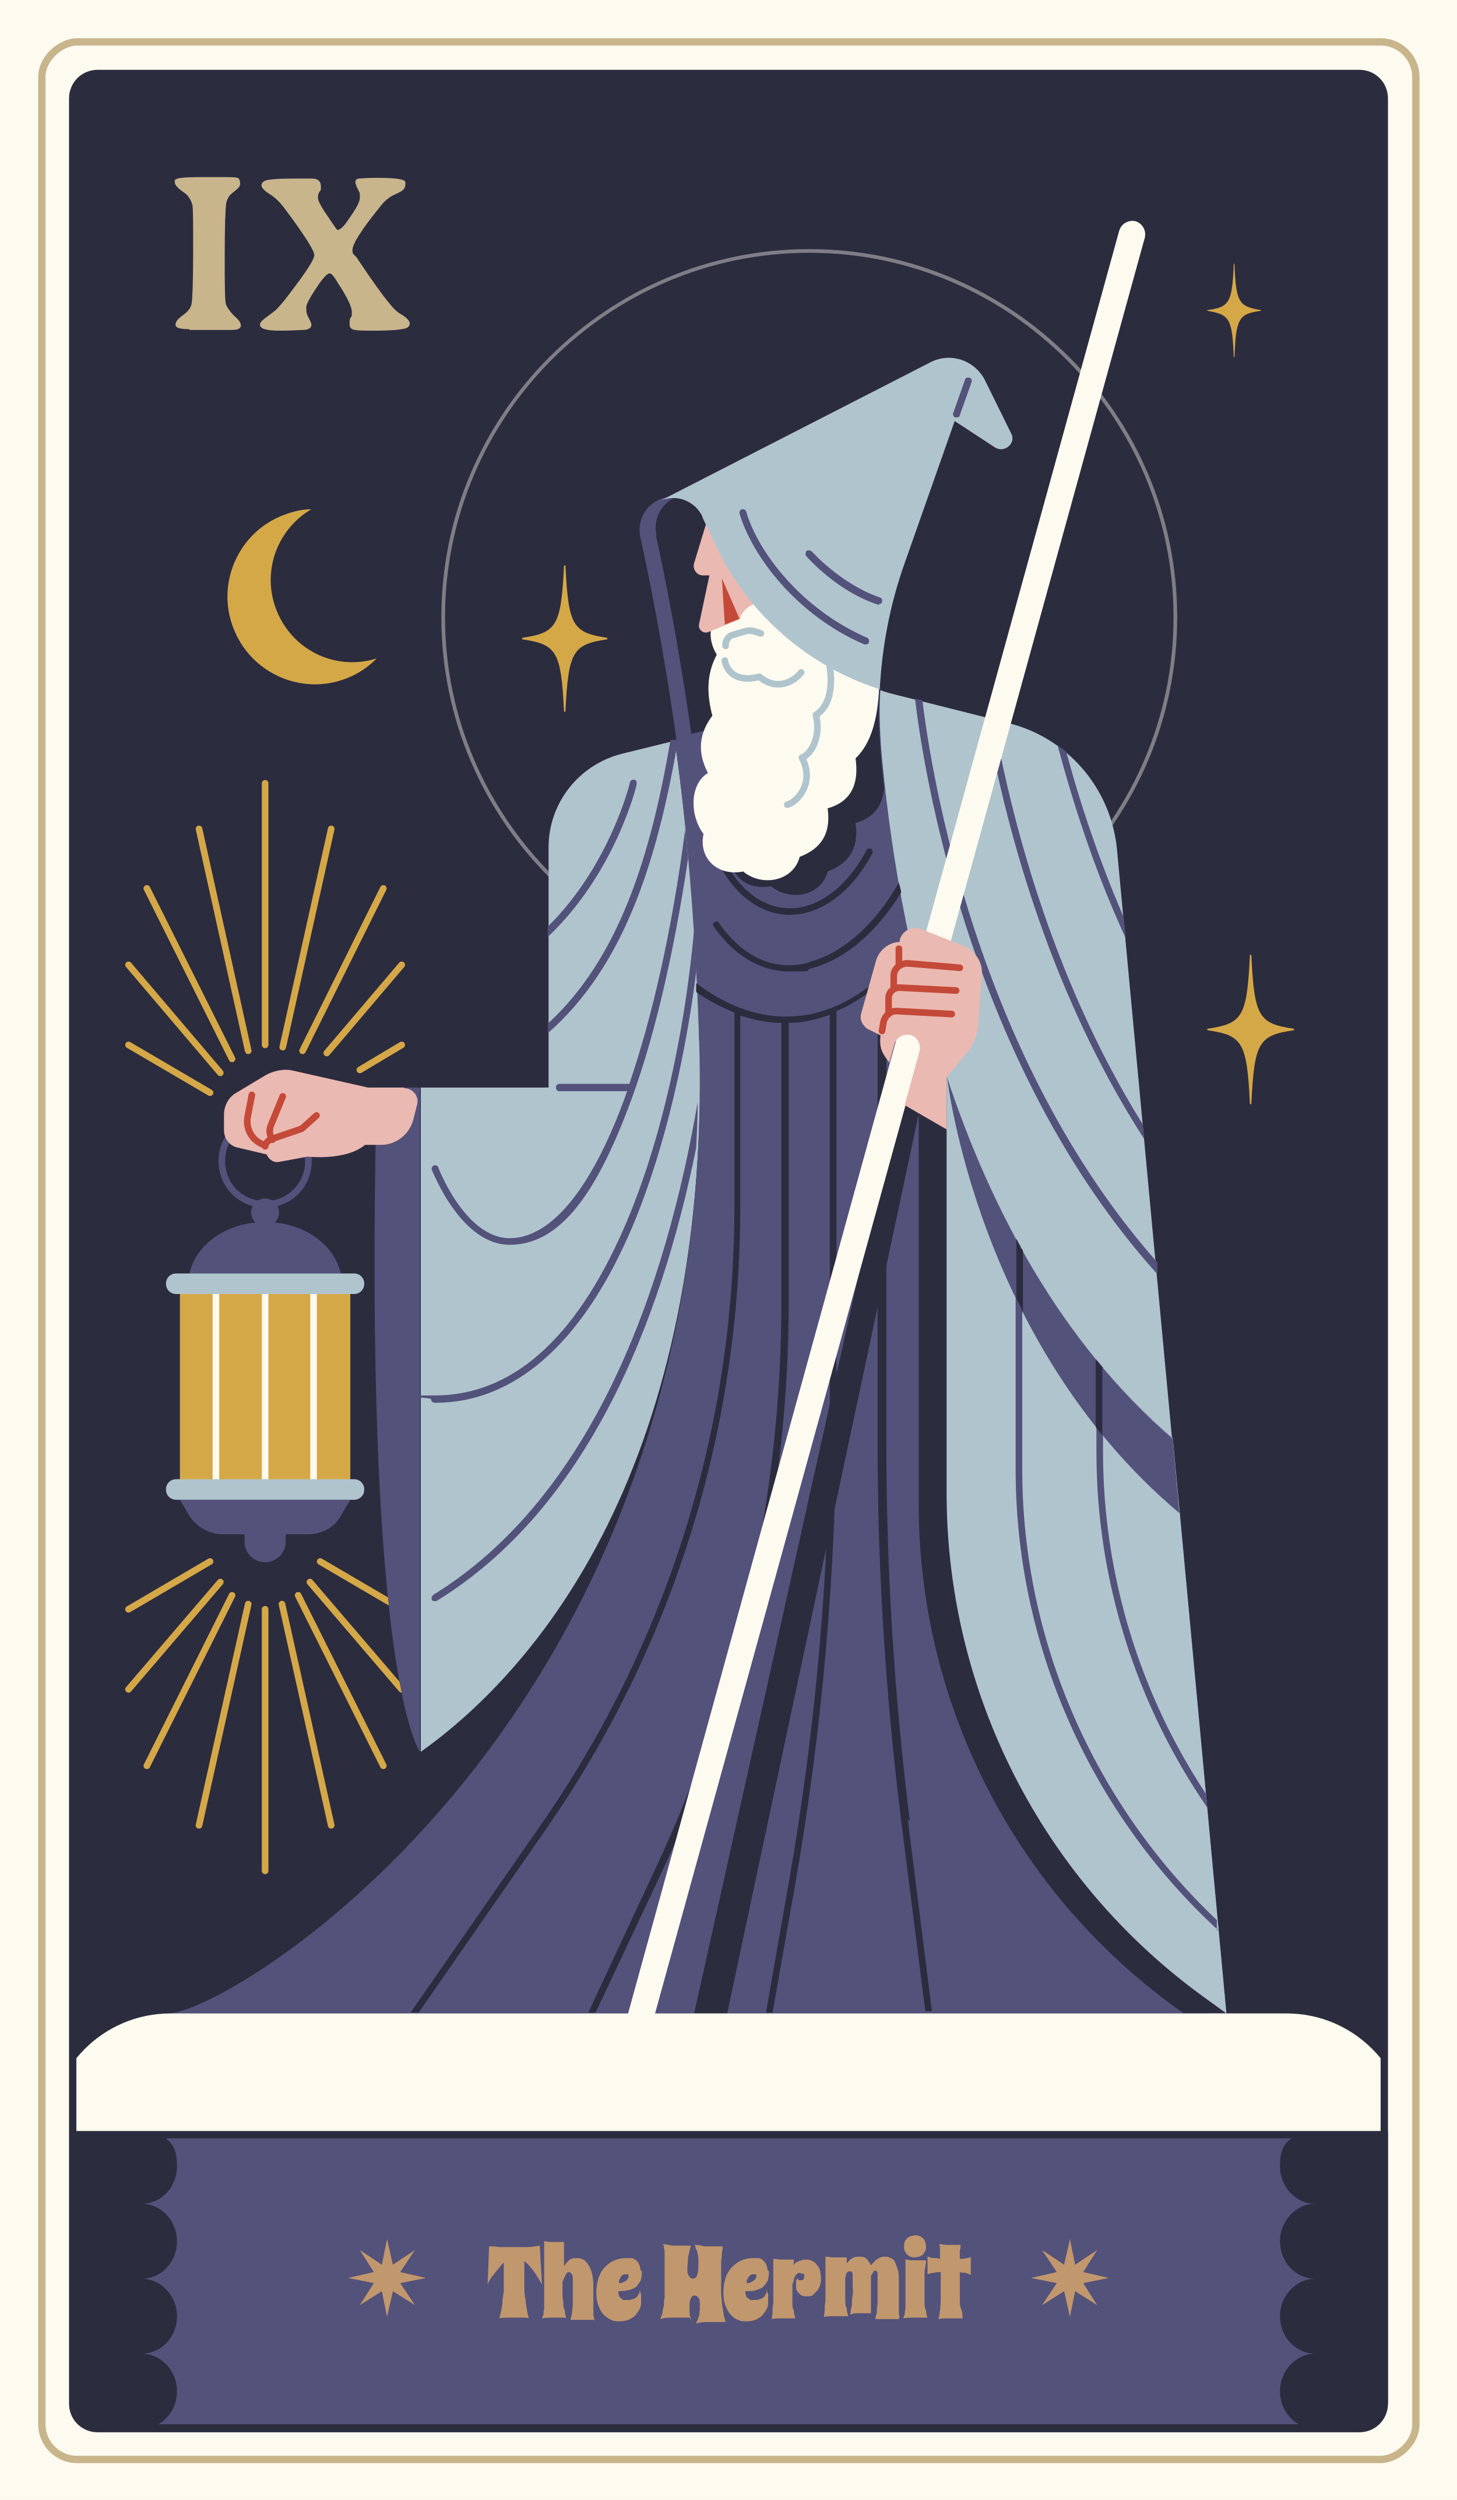 <svg xmlns="http://www.w3.org/2000/svg" xmlns:xlink="http://www.w3.org/1999/xlink" id="PRINT_1" viewBox="0 0 198.4 340.2"><defs><clipPath id="clippath"><path d="M9.9,290.5V12.7c0-1.6,1.3-2.8,2.8-2.8h173c1.6,0,2.8,1.3,2.8,2.8v277.8H9.9Z" style="fill:none;"></path></clipPath></defs><rect x="-8.5" y="-8.5" width="215.4" height="357.4" style="fill:#fdfaef;"></rect><g style="clip-path:url(#clippath);"><path d="M9.9,290.5V12.7c0-1.6,1.3-2.8,2.8-2.8h173c1.6,0,2.8,1.3,2.8,2.8v277.8H9.9Z" style="fill:#2c2c3f;"></path><line x1="36.1" y1="219" x2="36.1" y2="254.6" style="fill:none; stroke:#d5a847; stroke-linecap:round; stroke-linejoin:round; stroke-width:.9px;"></line><line x1="33.8" y1="218.3" x2="27.1" y2="248.4" style="fill:none; stroke:#d5a847; stroke-linecap:round; stroke-linejoin:round; stroke-width:.9px;"></line><line x1="31.6" y1="217.1" x2="20" y2="240.3" style="fill:none; stroke:#d5a847; stroke-linecap:round; stroke-linejoin:round; stroke-width:.9px;"></line><line x1="30" y1="215.3" x2="17.5" y2="229.9" style="fill:none; stroke:#d5a847; stroke-linecap:round; stroke-linejoin:round; stroke-width:.9px;"></line><line x1="28.6" y1="212.5" x2="17.5" y2="219" style="fill:none; stroke:#d5a847; stroke-linecap:round; stroke-linejoin:round; stroke-width:.9px;"></line><line x1="38.4" y1="218.3" x2="45.1" y2="248.4" style="fill:none; stroke:#d5a847; stroke-linecap:round; stroke-linejoin:round; stroke-width:.9px;"></line><line x1="40.6" y1="217.1" x2="52.2" y2="240.3" style="fill:none; stroke:#d5a847; stroke-linecap:round; stroke-linejoin:round; stroke-width:.9px;"></line><line x1="42.2" y1="215.3" x2="54.7" y2="229.9" style="fill:none; stroke:#d5a847; stroke-linecap:round; stroke-linejoin:round; stroke-width:.9px;"></line><line x1="43.6" y1="212.5" x2="54.7" y2="219" style="fill:none; stroke:#d5a847; stroke-linecap:round; stroke-linejoin:round; stroke-width:.9px;"></line><line x1="36.1" y1="142.2" x2="36.1" y2="106.6" style="fill:none; stroke:#d5a847; stroke-linecap:round; stroke-linejoin:round; stroke-width:.9px;"></line><line x1="38.5" y1="142.5" x2="45.1" y2="112.8" style="fill:none; stroke:#d5a847; stroke-linecap:round; stroke-linejoin:round; stroke-width:.9px;"></line><line x1="41.2" y1="143" x2="52.2" y2="120.9" style="fill:none; stroke:#d5a847; stroke-linecap:round; stroke-linejoin:round; stroke-width:.9px;"></line><line x1="44.5" y1="143.3" x2="54.7" y2="131.3" style="fill:none; stroke:#d5a847; stroke-linecap:round; stroke-linejoin:round; stroke-width:.9px;"></line><line x1="49" y1="145.6" x2="54.7" y2="142.2" style="fill:none; stroke:#d5a847; stroke-linecap:round; stroke-linejoin:round; stroke-width:.9px;"></line><line x1="33.8" y1="143" x2="27.1" y2="112.8" style="fill:none; stroke:#d5a847; stroke-linecap:round; stroke-linejoin:round; stroke-width:.9px;"></line><line x1="31.6" y1="144.1" x2="20" y2="120.9" style="fill:none; stroke:#d5a847; stroke-linecap:round; stroke-linejoin:round; stroke-width:.9px;"></line><line x1="30" y1="146" x2="17.5" y2="131.3" style="fill:none; stroke:#d5a847; stroke-linecap:round; stroke-linejoin:round; stroke-width:.9px;"></line><line x1="28.6" y1="148.7" x2="17.5" y2="142.2" style="fill:none; stroke:#d5a847; stroke-linecap:round; stroke-linejoin:round; stroke-width:.9px;"></line><g style="opacity:.4;"><path d="M110.2,134.1c-27.6,0-50.1-22.5-50.1-50.1s22.5-50.1,50.1-50.1,50.1,22.5,50.1,50.1-22.5,50.1-50.1,50.1ZM110.2,34.4c-27.4,0-49.6,22.3-49.6,49.6s22.3,49.6,49.6,49.6,49.6-22.3,49.6-49.6-22.3-49.6-49.6-49.6Z" style="fill:#fdfaef;"></path></g><path d="M119.9,102.1c2,22.9,9.7,67.9,39.7,93.7l-7.5-80.2c-.8-8.3-6.7-15.2-14.8-17.2l-15.1-3.8c-.8-.2-1.6-.4-2.4-.7-.1,2.8-.1,5.5.1,8.3Z" style="fill:#b0c4ce;"></path><path d="M157.6,173.4v-1.6c-24.7-27.9-30.8-66.7-32-76.5l-1-.2c1.1,9.3,7.3,49.8,33,78.3Z" style="fill:#53527b;"></path><path d="M135.3,97.8l-1-.2c2.2,12.7,7.9,36.3,21.5,57.4l-.2-2c-12.7-20.4-18.1-42.8-20.3-55.1Z" style="fill:#53527b;"></path><path d="M144,101.4c2.1,7.8,5,17,9.3,26.3l-.3-2.9c-3.4-7.9-6-15.7-7.8-22.5-.4-.3-.8-.6-1.2-.9Z" style="fill:#53527b;"></path><path d="M51.3,148c-1.9,80,5.8,90.3,5.9,90.4v-90.4h-5.9Z" style="fill:#53527b;"></path><path d="M42,158c0,3.3-2.6,5.9-5.9,5.9s-5.9-2.6-5.9-5.9,2.6-5.9,5.9-5.9,5.9,2.6,5.9,5.9Z" style="fill:none; stroke:#53527b; stroke-miterlimit:10; stroke-width:.9px;"></path><circle cx="36.1" cy="165" r="1.9" style="fill:#53527b;"></circle><path d="M25.8,173.3h20.6c-.9-4-5.1-7-10.3-7s-9.4,3-10.3,7Z" style="fill:#53527b;"></path><rect x="24.5" y="174.7" width="23.2" height="28" style="fill:#d5a847;"></rect><rect x="29.4" y="174.7" width="13.3" height="28" style="fill:none; stroke:#fdfaef; stroke-miterlimit:10; stroke-width:.9px;"></rect><line x1="36.1" y1="174.7" x2="36.1" y2="202.7" style="fill:none; stroke:#fdfaef; stroke-miterlimit:10; stroke-width:.9px;"></line><path d="M41.9,208.8h-11.6c-1.8,0-3.5-1-4.5-2.5l-1.3-2.2h23.2l-1.3,2.2c-.9,1.6-2.6,2.5-4.5,2.5Z" style="fill:#53527b;"></path><path d="M33.3,208.8s0,0,0,0v1c0,1.6,1.3,2.8,2.8,2.8h0c1.6,0,2.8-1.3,2.8-2.8v-1s0,0,0,0h-5.6Z" style="fill:#53527b;"></path><path d="M48.2,176.1h-24.2c-.8,0-1.4-.6-1.4-1.4h0c0-.8.6-1.4,1.4-1.4h24.2c.8,0,1.4.6,1.4,1.4h0c0,.8-.6,1.4-1.4,1.4Z" style="fill:#b0c4ce;"></path><path d="M48.2,204.1h-24.2c-.8,0-1.4-.6-1.4-1.4h0c0-.8.6-1.4,1.4-1.4h24.2c.8,0,1.4.6,1.4,1.4h0c0,.8-.6,1.4-1.4,1.4Z" style="fill:#b0c4ce;"></path><path d="M95.2,141.6c-.3-15.3-1.7-29.3-3.3-40.8l-7.3,1.8c-5.8,1.5-9.9,6.7-9.9,12.7v32.7h-17.4v90.4s0,0,0,0c13.9-9.9,39.3-36.3,38-96.8Z" style="fill:#b0c4ce;"></path><path d="M91.9,100.7c1.6,11.5,2.8,25.5,3.3,40.8,2.9,92.3-63.9,132.5-72.3,132.5h144.1l-7.3-78.3c-30-25.8-37.7-70.7-39.7-93.7-.2-2.8-.3-5.5-.1-8.3-9.7-3.1-17.7-10.1-22.2-19.3l-2-4.2c-1-2.1-3.5-3.1-5.7-2.3-2.1.8-3.3,3-2.8,5.2,1.1,5,3.1,14.7,4.9,27.5Z" style="fill:#53527b;"></path><path d="M99.6,115.5c-.7,3.2,1.8,5.8,5.4,5.1,2.5,2.1,6.8,1.4,7.7-2,3.4-1.3,4.2-3.7,3.8-6.6,2.5-.7,3.7-2.4,3.9-4.8-.2-1.8-.4-3.5-.5-5.1-.2-2.8-.3-5.5-.1-8.3-5.7-1.9-10.9-5.1-15.1-9.3l-3.7,1.7c-.8,1.6-.7,3.2.3,4.9-1.5,2.8-1.3,5.6-.6,8.3-1.8,2.4-2.1,4.9-.6,7.8-2.4,1.4-2.6,5.6-.6,8.3Z" style="fill:#2c2c3f;"></path><path d="M107.1,124.5c.1,0,.3,0,.4,0,4.3,0,8.5-3.1,11.3-8.4.1-.2,0-.5-.2-.6-.2-.1-.5,0-.6.2-2.7,5.1-6.8,8.1-10.8,7.9-3.8-.2-7.1-3-9.2-7.9-.1-.2-.4-.3-.6-.2-.2.1-.3.4-.2.6,2.2,5.2,5.9,8.2,10,8.4Z" style="fill:#2c2c3f;"></path><path d="M110.1,131c-4.7,1.2-8.9-.7-12.2-5.4-.1-.2-.4-.3-.6-.1-.2.1-.3.4-.1.6,2.8,4,6.4,6.1,10.3,6.1s1.9-.1,2.9-.4c4.7-1.2,9-5,12.3-10.3,0-.5-.2-.9-.3-1.4-3.1,5.5-7.5,9.6-12.2,10.8Z" style="fill:#2c2c3f;"></path><path d="M123.9,247.9c-2.1-16.9-3.2-34.1-3.2-51.1v-62.7c0-.2,0-.3-.2-.4,1.3-1.1,2.6-2.4,3.7-3.9,0-.4-.2-.8-.3-1.1-4.6,5.8-10.1,9.3-15.8,9.6-4.4.3-8.9-1.2-13.3-4.5,0,.4,0,.8,0,1.2,1.7,1.2,3.5,2.1,5.2,2.8,0,0,0,0,0,0v26.4c0,30.2-9.1,59.4-26.4,84.2l-17.7,25.5h1.1l17.3-24.9c17.4-25,26.5-54.3,26.5-84.7v-26.1c1.9.6,3.7,1,5.6,1v38c0,26.5-5.9,53.2-17.2,77.2l-9.1,19.5h1l9-19.1c11.3-24.1,17.3-51,17.3-77.6v-38c.2,0,.4,0,.6,0,1.7-.1,3.3-.5,5-1.1v53.6c0,21.8-1.9,43.7-5.7,65.1l-3,17.1h.9l3-17c3.8-21.5,5.7-43.5,5.7-65.3v-54c1.9-.8,3.8-2,5.6-3.5v62.4c0,17.1,1.1,34.3,3.2,51.2l3.3,26h.9l-3.3-26.2Z" style="fill:#2c2c3f;"></path><polygon points="94.5 274.1 99 274.1 125.1 151.6 122.6 148 94.5 274.1" style="fill:#2c2c3f;"></polygon><path d="M159.7,195.7c-16.9-14.6-26.8-35.2-32.5-54.6h0s0,64.8,0,64.8c0,23.9,10.8,46.4,29.3,61.4l8.2,6.7h2.3l-7.3-78.3Z" style="fill:#b0c4ce;"></path><path d="M160.6,205.9l-.9-10.1c-15.3-13.2-24.8-31.3-30.7-49h0s4.1,36.1,31.7,59.2Z" style="fill:#53527b;"></path><path d="M89.3,72.8c1.1,5,3.1,14.7,4.9,27.5l25.7-6.4s0,0,0-.1c-9.7-3.1-17.7-10.1-22.2-19.3l-2-4.2c-.7-1.5-2.2-2.5-3.8-2.6-1.9.9-3,3-2.5,5.1Z" style="fill:#2c2c3f;"></path><line x1="92.6" y1="100.7" x2="96.4" y2="99.8" style="fill:none; stroke:#53527b; stroke-linecap:round; stroke-linejoin:round; stroke-width:.9px;"></line><path d="M97.3,84.2c-.8,1.6-.7,3.2.3,4.9-1.5,2.8-1.3,5.6-.6,8.3-1.8,2.4-2.1,4.9-.6,7.8-2.4,1.4-2.6,5.6-.6,8.3-.7,3.2,1.8,5.8,5.4,5.1,2.5,2.1,6.8,1.4,7.7-2,3.4-1.3,4.2-3.7,3.8-6.6,3.2-.9,4.3-3.3,3.8-6.8,2.2-2.1,3-5.5,3.2-9.4l-14.1-13.5-8.4,3.9Z" style="fill:#fdfaef;"></path><path d="M103.6,86.2l-.9-.3c-.4-.1-.8-.1-1.2,0l-1.7.5c-.5.1-.9.6-1,1.2v.3" style="fill:none; stroke:#b0c4ce; stroke-linecap:round; stroke-linejoin:round; stroke-width:.9px;"></path><path d="M112.7,89.3s1.7,5.9-1.6,8c.8,3.3-.9,5.5-1.9,5.8,1.9,3.6-.9,6.2-2,6.4" style="fill:none; stroke:#b0c4ce; stroke-linecap:round; stroke-linejoin:round; stroke-width:.9px;"></path><path d="M98.7,89.9s.4,3.3,4.7,2.2c2.3,1.9,4.6.8,5.7-.6" style="fill:none; stroke:#b0c4ce; stroke-linecap:round; stroke-linejoin:round; stroke-width:.9px;"></path><path d="M96.6,69.8l-2.1,6.9c-.2.8.4,1.6,1.2,1.6h.9l-1.4,6.6c-.2.8.6,1.4,1.3,1.1l4.2-1.7s.7-2.7,3.9-2.2l-8-12.2Z" style="fill:#eab9b1;"></path><path d="M95.6,70.3l2,4.2c4.4,9.2,12.5,16.2,22.2,19.3.3-5.8,1.4-11.6,3.4-17.2l6.8-19.3,5.5,3.6c1.3.8,2.9-.6,2.2-1.9l-3.6-7.3c-1.4-2.7-4.7-3.8-7.4-2.4l-36.7,18.8c2.2-.9,4.7.1,5.7,2.3Z" style="fill:#b0c4ce;"></path><polygon points="98.3 78.7 100.7 84.2 98.7 85 98.3 78.7" style="fill:#c44938;"></polygon><path d="M130.3,56.8c0,0-.1,0-.2,0-.2,0-.4-.3-.3-.6l1.6-4.5c0-.2.3-.4.6-.3.2,0,.4.3.3.6l-1.6,4.5c0,.2-.2.3-.4.3Z" style="fill:#53527b;"></path><path d="M117.9,87.7c0,0-.1,0-.2,0-9.3-4-15.3-12.1-17-17.8,0-.2,0-.5.3-.6.2,0,.5,0,.6.3,1.6,5.5,7.5,13.3,16.5,17.2.2.1.3.4.2.6,0,.2-.2.3-.4.3Z" style="fill:#53527b;"></path><path d="M119.7,82.3s0,0-.1,0c-5.6-1.8-9.6-6.4-9.8-6.6-.2-.2-.1-.5,0-.7.2-.2.5-.1.7,0,0,0,4,4.5,9.3,6.3.2,0,.4.3.3.6,0,.2-.2.3-.4.3Z" style="fill:#53527b;"></path><path d="M59,217.1c-.2.1-.3.4-.2.6,0,.1.2.2.4.2s.2,0,.2,0c20.6-12.6,30.6-38,35.4-61.7.1-2,.2-4.1.2-6.2-4.3,25-14.1,53.6-36.1,67.1Z" style="fill:#53527b;"></path><path d="M69.4,168.5c-6,0-9.7-9.5-9.7-9.6,0-.2-.4-.4-.6-.3-.2,0-.4.4-.3.6.2.4,4,10.2,10.6,10.2s11.5-6.4,16.1-18.5c3.4-8.8,6.2-20.7,8.2-34.1-.1-1.3-.2-2.6-.4-3.9-1.8,13.8-4.5,25.5-7.6,34.6h-9.5c-.3,0-.5.2-.5.5s.2.5.5.5h9.2c-4.5,12.7-10.1,20-16,20Z" style="fill:#53527b;"></path><path d="M59.3,190.9c10.7,0,19.8-8,26.4-23,4.2-9.6,7.4-22.3,9.1-35.6,0-1.9-.2-3.7-.3-5.6-1.4,15.2-4.9,30-9.7,40.8-6.6,14.9-15.2,22.4-25.6,22.4s-.5.2-.5.5.2.5.5.5Z" style="fill:#53527b;"></path><path d="M125.1,146.7v58c0,27.6,13.5,53.5,36.1,69.3h5.8l-2.9-2.1c-22.1-15.9-35.2-41.5-35.2-68.7v-56.6h-3.8Z" style="fill:#2c2c3f;"></path><path d="M165.9,262.7c-17.4-16-27.6-38.8-27.6-62.7v-31.4c.3.6.6,1.1.9,1.7v29.7c0,23.3,9.8,45.5,26.5,61.3v1.4ZM164.2,244.1c-9-13.6-14-29.8-14-46.5v-11.5c-.3-.4-.6-.7-.9-1.1v12.6c0,17.5,5.4,34.3,15.1,48.4l-.2-1.9Z" style="fill:#53527b;"></path><path d="M139.3,178.6v-8.3c0-.2-.2-.4-.3-.5,0,0,0-.2-.1-.3-.2-.3-.3-.6-.5-.9v8.1c.3.6.6,1.2.9,1.9Z" style="fill:#2c2c3f;"></path><path d="M149.2,194.2c.3.4.6.8.9,1.1v-9.2c-.2-.2-.3-.4-.5-.6-.1-.2-.3-.3-.4-.5v9.2Z" style="fill:#2c2c3f;"></path><path d="M55,148h-4.9l-10.2-2.3c-1.2-.3-2.6,0-3.7.6l-4,2.4c-1.1.6-1.7,1.8-1.7,3v2.1c0,1.2.8,2.2,2,2.4l3.8.9h0c.3.7,1,1.2,1.8,1l3.8-.7s5.2.6,7.8-1.6h2.2c2.1,0,3.9-1.5,4.4-3.5l.5-2c.3-1.1-.6-2.2-1.7-2.2Z" style="fill:#eab9b1;"></path><path d="M43.1,151.8l-2,1.8-4.1,1.4c-.5.2-.8.5-.9,1" style="fill:none; stroke:#c44938; stroke-linecap:round; stroke-linejoin:round; stroke-width:.9px;"></path><path d="M38.5,149.2l-1.6,3.9c-.3.7-.2,1.4.2,2h0" style="fill:none; stroke:#c44938; stroke-linecap:round; stroke-linejoin:round; stroke-width:.9px;"></path><path d="M34.3,149l-.6,3.1c-.2,1.3.4,2.7,1.6,3.4l.8.4" style="fill:none; stroke:#c44938; stroke-linecap:round; stroke-linejoin:round; stroke-width:.9px;"></path><path d="M89.2,274.1h-3.7L152.4,31.4c.3-1,1.3-1.5,2.2-1.3h0c1,.3,1.5,1.3,1.3,2.2l-66.7,241.7Z" style="fill:#fdfaef;"></path><path d="M133.7,132.9l-.5,6.5c-.1,1.4-.6,2.7-1.5,3.8l-2.8,3.4v7.1l-5.7-3.3,2-7.3c.3-1.1-.4-2.2-1.5-2.3h0c-.9,0-1.7.5-1.9,1.3l-.7,2.5c-.9-1.2-1.4-1.8-1.2-3.7l-1.8-.9c-.7-.5-1.1-1.3-.8-2.2l2-7.1c.4-1.3,1.5-2.3,2.9-2.5h.3s0-.2,0-.2c.3-1.3,1.6-2,2.8-1.6l5.9,2.3c1.6.7,2.7,2.3,2.5,4.1Z" style="fill:#eab9b1;"></path><path d="M120.1,140.3l.2-1.2c.2-.9,1-1.6,1.9-1.5l7.4.4" style="fill:none; stroke:#c44938; stroke-linecap:round; stroke-linejoin:round; stroke-width:.9px;"></path><path d="M130.2,134.8l-7.7-.4c-.8,0-1.5.6-1.5,1.4v2.2" style="fill:none; stroke:#c44938; stroke-linecap:round; stroke-linejoin:round; stroke-width:.9px;"></path><path d="M130.7,131.7l-7.1-.6c-1,0-1.9.7-1.9,1.7v1.8" style="fill:none; stroke:#c44938; stroke-linecap:round; stroke-linejoin:round; stroke-width:.9px;"></path><line x1="122.4" y1="129.1" x2="122.4" y2="131.4" style="fill:none; stroke:#c44938; stroke-linecap:round; stroke-linejoin:round; stroke-width:.9px;"></line><path d="M74.6,139.4v1.2c10.2-8.9,14.7-22.9,17.5-38.6,0-.4-.1-.9-.2-1.3h-.6c-2.7,15.8-7,29.7-16.7,38.6Z" style="fill:#53527b;"></path><path d="M74.6,126.2v1.3c9.2-8.7,12.1-20.6,12.1-20.8,0-.2,0-.5-.3-.6-.2,0-.5,0-.6.3,0,.1-2.7,11.3-11.2,19.7Z" style="fill:#53527b;"></path><path d="M37.8,83.4c-2.3-5.3-.2-11.3,4.6-14.1-1.4,0-2.9.4-4.3,1-6,2.6-8.8,9.7-6.1,15.7,2.6,6,9.7,8.8,15.7,6.1,1.4-.6,2.6-1.5,3.6-2.5-5.4,1.7-11.2-.9-13.5-6.2Z" style="fill:#d5a847;"></path><path d="M176.2,140.2c-4.8.7-5.4,1.6-5.8,10,0,.1-.2.1-.2,0-.4-8.4-1-9.3-5.8-10,0,0,0-.2,0-.2,4.8-.7,5.4-1.6,5.8-10,0-.1.2-.1.2,0,.4,8.4,1,9.3,5.8,10,0,0,0,.2,0,.2Z" style="fill:#d5a847;"></path><path d="M82.7,87c-4.7.7-5.3,1.6-5.7,9.8,0,.1-.2.1-.2,0-.4-8.2-1-9.1-5.7-9.8,0,0,0-.2,0-.2,4.7-.7,5.3-1.6,5.7-9.8,0-.1.2-.1.2,0,.4,8.2,1,9.1,5.7,9.8,0,0,0,.2,0,.2Z" style="fill:#d5a847;"></path><path d="M171.7,42.3c-3,.4-3.4,1-3.6,6.3,0,0-.1,0-.1,0-.2-5.3-.6-5.8-3.6-6.3,0,0,0,0,0-.1,3-.4,3.4-1,3.6-6.3,0,0,.1,0,.1,0,.2,5.3.6,5.8,3.6,6.3,0,0,0,0,0,.1Z" style="fill:#d5a847;"></path><path d="M191.7,290.5H6.7c0-9.1,7.4-16.5,16.5-16.5h152c9.1,0,16.5,7.4,16.5,16.5h0Z" style="fill:#fdfaef;"></path><path d="M45.9,31.3c.3,0,.7-.3,1.1-.8,1.3-1.8,2-2.9,2-3.6s0-.7-.1-.8c-.3-.6-.5-1-.5-1.3s.1-.4.4-.5c.2,0,1.1-.1,2.5-.1,2.6,0,3.9.2,3.9.6s0,.7-.2.9c-.1.2-.6.5-1.3.8s-1.4.9-2,1.7c-2.5,3.1-3.7,5-3.7,5.8s.2.5.6,1.1c2,3,3.5,5.1,4.6,6.4.4.5.8.9,1.3,1.2.9.5,1.3,1,1.3,1.3s-.2.6-.6.7c-.8.2-2.2.3-4,.3s-2.9,0-3.2-.2c-.3-.1-.4-.4-.4-.7s0-.6.1-.8l.2-.3v-.4c.1-.6-.5-2-1.9-4.1-.5-.9-.9-1.3-1.1-1.3-.3,0-.8.5-1.5,1.5-1.1,1.6-1.7,2.7-1.7,3.1s0,.8.2,1.2l.2.4c.2.4.3.6.3.8,0,.4-.3.6-.9.7-.6,0-1.7.1-3.5.1s-2.6-.3-2.6-.8.6-.8,1.9-1.8c.5-.4,1.2-1.2,2.1-2.4,2.3-3,3.4-4.7,3.4-5.3s-1.4-2.8-4.1-6.4c-.6-.8-1.2-1.4-2-1.9-.8-.5-1.1-.9-1.1-1.2s.3-.6.8-.7c1-.2,2.7-.2,5.1-.2h.7c.5,0,.8,0,1.1.2.3.2.4.5.4,1s0,.3-.2.6c-.2.3-.2.6-.2.9s.4,1.1,1.3,2.4c.9,1.3,1.3,2,1.5,2Z" style="fill:#c8b58c;"></path><path d="M25.8,44.8c-1.3,0-1.9-.2-1.9-.6s.3-.8,1-1.3,1.1-1,1.2-1.6c.1-.6.2-2.9.2-6.9s0-6.1-.1-6.5c-.2-.7-.5-1.2-1-1.6-.9-.6-1.4-1.1-1.4-1.5v-.2c0-.4,1.3-.5,3.8-.5h1s1,0,1,0h.3s.3,0,.3,0c1.1,0,1.8,0,2.1.1.2,0,.4.3.4.8s-.4.7-1.1,1.3c-.4.3-.7.8-.8,1.4s-.2,3-.2,7,0,6.4.2,6.8.5.9,1.1,1.5c.6.5.9.9.9,1.3s-.4.6-1.2.6h-1.4s-.7,0-.7,0h-1s-1.3,0-1.3,0h-.7c-.2,0-.4,0-.7,0Z" style="fill:#c8b58c;"></path></g><rect x="-65.3" y="76.6" width="329" height="187.1" rx="4.8" ry="4.8" transform="translate(269.4 71) rotate(90)" style="fill:none; stroke:#c8b58c; stroke-miterlimit:10;"></rect><path d="M-57.6,80.9h313.7c1.9,0,3.4,1.5,3.4,3.4v171.8c0,1.9-1.5,3.4-3.4,3.4H-57.6c-1.9,0-3.4-1.5-3.4-3.4V84.3c0-1.9,1.5-3.4,3.4-3.4Z" transform="translate(269.4 71) rotate(90)" style="fill:none; stroke:#2c2c3f; stroke-miterlimit:10;"></path><path d="M9.9,290.5h178.6v36.3c0,2-1.6,3.6-3.6,3.6H13.6c-2,0-3.6-1.6-3.6-3.6v-36.3h0Z" style="fill:#53527b; stroke:#2c2c3f; stroke-miterlimit:10;"></path><path d="M188.5,327.4c0,1.4-.8,2.5-1.9,3.1h-7.5c-2.7,0-4.8-2.3-4.8-5.1s2.2-5.1,4.8-5.1c-2.7,0-4.8-2.3-4.8-5.1s2.2-5.1,4.8-5.1c-2.7,0-4.8-2.3-4.8-5.1s2.2-5.1,4.8-5.1c-2.7,0-4.8-2.3-4.8-5.1s.9-3.4,2.3-4.3h11.9v36.9Z" style="fill:#2c2c3f;"></path><path d="M9.9,327.4c0,1.4.8,2.5,1.9,3.1h7.5c2.7,0,4.8-2.3,4.8-5.1s-2.2-5.1-4.8-5.1c2.7,0,4.8-2.3,4.8-5.1s-2.2-5.1-4.8-5.1c2.7,0,4.8-2.3,4.8-5.1s-2.2-5.1-4.8-5.1c2.7,0,4.8-2.3,4.8-5.1s-.9-3.4-2.3-4.3h-11.9v36.9Z" style="fill:#2c2c3f;"></path><path d="M71.7,315.4c-.1,0-.2,0-.4,0-.1,0-.3,0-.4,0-.2,0-.3,0-.5,0-.3,0-.7,0-1.1,0-.4,0-.9,0-1.3.1.2-.7.3-1.3.4-1.9,0-.6.1-1.2.2-1.7,0-.6,0-1.1,0-1.6,0-.2,0-.4,0-.7,0-.2,0-.5,0-.8,0-.3,0-.6,0-.9-.2.2-.4.4-.6.7-.2.2-.4.5-.6.7-.2.3-.4.5-.6.8-.2.3-.3.5-.4.8l.2-5.2c.4,0,.9,0,1.4.1.5,0,1,0,1.5,0,.7,0,1.4,0,2.1,0,.7,0,1.3-.1,1.9-.2l.3,5.3c-.3-.6-.7-1.2-1.1-1.8-.4-.5-.8-1-1.3-1.4,0,.3,0,.6,0,1,0,.3,0,.7,0,1s0,.9,0,1.4c0,.5,0,1,.1,1.5s.1,1,.2,1.5.2,1,.3,1.4Z" style="fill:#c1976d;"></path><path d="M80.9,315.7c-.2,0-.5,0-.8,0-.3,0-.6,0-.9,0s-.6,0-.8,0c-.3,0-.5,0-.7,0,0-.3.2-.7.2-1,0-.4.1-.7.1-1.1,0-.4,0-.8,0-1.2,0-.4,0-.9,0-1.3s0-.2,0-.3c0-.1,0-.2,0-.4,0-.1,0-.3,0-.4,0-.1,0-.3-.1-.4,0-.1-.1-.2-.2-.3s-.2-.1-.3-.1-.1,0-.2.1c0,0-.1.2-.2.3,0,.1-.1.3-.2.4,0,.2-.1.3-.2.5,0,.5,0,.9,0,1.4,0,.5,0,.9.1,1.3,0,.4,0,.8.2,1.2,0,.4.1.7.2,1,0,0-.2,0-.3,0,0,0-.2,0-.3,0s-.3,0-.4,0c-.3,0-.6,0-1,0-.4,0-.8,0-1.3.1,0-.1.1-.3.2-.5,0-.2,0-.5.1-.8,0-.3,0-.6,0-.9,0-.3,0-.6,0-1s0-.6,0-.9c0-.3,0-.6,0-.8,0-.2,0-.5,0-.6v-.3c0-.8,0-1.5,0-2.1,0-.3,0-.5,0-.8s0-.5,0-.8c0-.2,0-.5,0-.6,0-.2,0-.3-.1-.4.4,0,.7.1,1,.1.3,0,.6,0,.8,0s.3,0,.4,0c.1,0,.2,0,.3,0,.1,0,.2,0,.3,0,0,.2,0,.4,0,.6,0,.2,0,.5,0,.8,0,.3,0,.6,0,.9,0,.3,0,.7,0,1,.3-.4.5-.7.8-.9.3-.2.6-.2.9-.2s.6,0,.9.2c.3.1.5.4.7.7.2.3.4.7.5,1.1.1.5.2,1,.2,1.6s0,.9,0,1.3c0,.5,0,.9,0,1.3,0,.4,0,.9,0,1.3,0,.4.1.7.2,1.1Z" style="fill:#c1976d;"></path><path d="M87.4,309.1c0,.3,0,.7-.1,1,0,.3-.3.6-.5.9-.2.3-.6.5-1,.6s-.9.2-1.6.2c0,.2,0,.4.1.6,0,.2.2.3.3.4.1,0,.2.2.3.2.1,0,.2,0,.3,0,.1,0,.2,0,.4,0,.3,0,.5-.1.8-.2,0,0,.2-.1.3-.2,0,0,.2-.2.2-.3,0,0,.1-.2.2-.3,0-.1,0-.3,0-.4.1.3.2.6.2.8,0,.3,0,.5,0,.7,0,.4,0,.8-.2,1.1-.1.3-.4.6-.6.9-.3.3-.6.4-.9.6-.4.1-.7.2-1.2.2s-.8,0-1.2-.2-.7-.4-1-.7c-.3-.3-.5-.7-.7-1.2-.2-.5-.3-1.1-.3-1.8s.1-1.4.3-2c.2-.6.5-1.1.9-1.5.4-.4.8-.7,1.3-.9.5-.2,1-.3,1.5-.3s.5,0,.8,0c.2,0,.5.2.6.3.2.1.3.3.4.5.1.2.2.5.2.8ZM84.1,310.7c.1,0,.3,0,.4,0,.2,0,.3-.1.5-.2.2,0,.3-.2.4-.3.1-.1.2-.3.2-.4s0-.2-.1-.3c0,0-.2,0-.3,0s-.3,0-.4.1c-.1,0-.2.2-.3.3,0,.1-.2.3-.2.5,0,.2,0,.3-.1.5Z" style="fill:#c1976d;"></path><path d="M93.9,315.4c0,0-.2,0-.3,0,0,0-.2,0-.4,0-.1,0-.3,0-.5,0-.3,0-.8,0-1.2,0-.5,0-1,0-1.6.2.1-.2.2-.5.3-.8,0-.3.1-.7.2-1,0-.4,0-.7.1-1.1,0-.4,0-.7,0-1,0-.3,0-.6,0-.8s0-.4,0-.5,0,0,0-.2c0-.1,0-.3,0-.5,0-.2,0-.4,0-.7,0-.3,0-.5,0-.8,0-.3,0-.5,0-.8s0-.5,0-.8c0-.2,0-.5-.1-.7,0-.2,0-.4-.2-.5.4,0,.9.1,1.3.2.4,0,.7,0,1.1,0s.4,0,.6,0c.2,0,.3,0,.5,0,.2,0,.3,0,.4,0-.2.6-.3,1.1-.4,1.6,0,.5-.1,1-.1,1.4s0,.9.2,1.1c.1.2.3.4.5.4s.5-.1.6-.4c.1-.3.2-.7.2-1.2s0-.6,0-.9c0-.3,0-.6-.1-.8,0-.3-.1-.5-.2-.7s-.1-.4-.2-.6c.5,0,.9.1,1.3.2.4,0,.7,0,1.1,0s.4,0,.6,0,.3,0,.4,0c.1,0,.3,0,.4,0,0,.3,0,.5-.1.9,0,.3,0,.7-.1,1,0,.4,0,.8,0,1.2s0,.8,0,1.3,0,1,0,1.5c0,.5,0,1,.1,1.5,0,.5.1,1,.2,1.5,0,.5.2.9.3,1.4,0,0-.2,0-.3,0,0,0-.2,0-.4,0s-.3,0-.5,0c-.3,0-.8,0-1.2,0-.5,0-1,0-1.6.2,0-.1.1-.3.2-.5s.1-.4.2-.6,0-.5.1-.7c0-.2,0-.5,0-.7,0-.4,0-.8-.2-1-.1-.2-.3-.3-.5-.3s-.3,0-.5.3c-.1.2-.2.5-.2.8s0,.4,0,.6c0,.2,0,.4,0,.6,0,.2,0,.4.1.6,0,.2.1.4.2.6Z" style="fill:#c1976d;"></path><path d="M104.7,309.1c0,.3,0,.7-.1,1,0,.3-.3.6-.5.9-.2.3-.6.5-1,.6-.4.2-.9.2-1.6.2,0,.2,0,.4.1.6,0,.2.2.3.3.4.1,0,.2.2.3.2.1,0,.2,0,.3,0,.1,0,.2,0,.4,0,.3,0,.5-.1.8-.2,0,0,.2-.1.3-.2,0,0,.2-.2.2-.3,0,0,.1-.2.2-.3,0-.1,0-.3,0-.4.1.3.2.6.2.8,0,.3,0,.5,0,.7,0,.4,0,.8-.2,1.1-.1.3-.4.6-.6.9-.3.3-.6.4-.9.6-.4.1-.7.2-1.2.2s-.8,0-1.2-.2c-.4-.1-.7-.4-1-.7-.3-.3-.5-.7-.7-1.2-.2-.5-.3-1.1-.3-1.8s.1-1.4.3-2c.2-.6.5-1.1.9-1.5.4-.4.8-.7,1.3-.9.5-.2,1-.3,1.5-.3s.5,0,.8,0c.2,0,.5.2.6.3s.3.3.4.5c.1.2.2.5.2.8ZM101.5,310.7c.1,0,.3,0,.4,0,.2,0,.3-.1.5-.2s.3-.2.4-.3.2-.3.2-.4,0-.2-.1-.3c0,0-.2,0-.3,0s-.3,0-.4.1-.2.2-.3.3c0,.1-.2.3-.2.5,0,.2,0,.3-.1.5Z" style="fill:#c1976d;"></path><path d="M109,309.3c-.1,0-.3,0-.4.1-.1,0-.2.2-.3.3,0,.1-.2.3-.2.5,0,.2-.1.4-.2.7,0,.4,0,.8,0,1.2,0,.4,0,.8,0,1.2,0,.4,0,.8.2,1.1,0,.4.1.7.2,1.1,0,0-.2,0-.3,0,0,0-.2,0-.3,0s-.2,0-.4,0c-.3,0-.6,0-1,0-.4,0-.8,0-1.2.1,0-.3.1-.6.1-.9,0-.4,0-.8.1-1.2,0-.4,0-.9,0-1.4,0-.5,0-.9,0-1.4s0-.7,0-1c0-.3,0-.6,0-.9s0-.6,0-.8c0-.2,0-.5,0-.6.4,0,.7.1,1,.1.3,0,.6,0,.8,0s.3,0,.4,0c.1,0,.2,0,.3,0,0,0,.2,0,.3,0,0,.2,0,.5-.1.8.2-.3.5-.5.8-.6.3-.1.5-.2.8-.2.4,0,.8,0,1,.2.3.1.5.3.7.6.2.2.3.5.4.8,0,.3.1.6.1.9s0,.6-.1.9-.2.6-.4.8c-.2.2-.4.4-.6.6s-.5.2-.8.2-.5,0-.7-.1-.3-.2-.5-.4c-.1-.1-.2-.3-.3-.5,0-.2,0-.4,0-.5s0-.4,0-.5c0-.2.1-.3.2-.5,0,.1,0,.2.1.2,0,0,0,0,.1.1,0,0,.1,0,.2,0,.2,0,.3,0,.4-.1,0,0,.1-.2.1-.3s0-.1,0-.2c0,0,0-.1,0-.2,0,0-.1-.1-.2-.1,0,0-.2,0-.3,0Z" style="fill:#c1976d;"></path><path d="M122.4,315.6c-.1,0-.3,0-.4,0-.2,0-.3,0-.5,0s-.4,0-.6,0c-.2,0-.4,0-.6,0-.2,0-.4,0-.6,0-.2,0-.3,0-.5,0,0-.2.1-.5.2-.9,0-.3,0-.7.1-1.1,0-.4,0-.8,0-1.3,0-.4,0-.9,0-1.4s0-.2,0-.3c0-.1,0-.2,0-.4,0-.1,0-.3,0-.4,0-.1,0-.3,0-.4,0-.1,0-.2-.1-.3,0,0-.1-.1-.2-.1s-.2,0-.3.2c0,.1-.2.3-.3.5,0,.3,0,.6,0,.9,0,.3,0,.7,0,1.1,0,.4,0,.8,0,1.1,0,.4,0,.7,0,1s0,.5,0,.7c0,.2,0,.3,0,.3-.2,0-.4,0-.6,0-.2,0-.3,0-.5,0s-.5,0-.7,0c-.3,0-.6,0-1,.2,0-.4.1-.9.2-1.3,0-.4,0-.8.1-1.3s0-.9,0-1.4,0-.2,0-.3c0-.1,0-.2,0-.4,0-.1,0-.3,0-.4,0-.1,0-.3,0-.4s0-.2-.1-.3-.1-.1-.2-.1c-.1,0-.3,0-.4.1,0,0-.2.2-.2.3s0,.3-.1.5c0,.2,0,.4,0,.6,0,.4,0,.8,0,1.2s0,.8,0,1.2c0,.4,0,.8.2,1.1,0,.4.1.7.2,1.1,0,0-.2,0-.3,0,0,0-.2,0-.3,0-.1,0-.3,0-.4,0-.3,0-.6,0-1,0-.4,0-.8,0-1.3.1,0-.3.1-.6.1-.9,0-.4,0-.8.1-1.2,0-.4,0-.9,0-1.4,0-.5,0-.9,0-1.4s0-.7,0-1c0-.3,0-.6,0-.9s0-.6,0-.8c0-.2,0-.5,0-.6.4,0,.7.1,1,.1.3,0,.6,0,.9,0s.3,0,.4,0c.1,0,.2,0,.3,0,.1,0,.2,0,.3,0,0,.1,0,.2,0,.4,0,.1,0,.3,0,.4.3-.3.5-.6.8-.7.3-.2.6-.2.9-.2s.7,0,1,.3c.2.2.4.5.6.9.3-.4.6-.7.9-.9s.6-.3.9-.3.6,0,.9.2c.3.1.5.3.6.6s.3.7.4,1.1.1,1,.1,1.6,0,.9,0,1.3c0,.5,0,.9,0,1.3,0,.4,0,.8,0,1.2,0,.4,0,.7.1.9Z" style="fill:#c1976d;"></path><path d="M126.3,315.4c0,0-.2,0-.3,0,0,0-.2,0-.3,0-.1,0-.3,0-.4,0-.3,0-.6,0-1,0-.4,0-.8,0-1.3.1,0-.2.2-.4.2-.7,0-.3.1-.5.1-.8,0-.3,0-.6,0-.9,0-.3,0-.6,0-.8,0-.3,0-.5,0-.6,0-.2,0-.3,0-.3,0-.6,0-1.1,0-1.7,0-.2,0-.4,0-.7,0-.2,0-.4,0-.6,0-.2,0-.4,0-.5,0-.2,0-.3-.1-.4.4,0,.7.1,1,.1.3,0,.6,0,.9,0s.3,0,.4,0c.1,0,.2,0,.3,0,.1,0,.2,0,.3,0,0,.4-.1.9-.2,1.5,0,.6,0,1.2,0,1.9s0,.8,0,1.1c0,.4,0,.8,0,1.2,0,.4,0,.8.2,1.1,0,.4.1.7.2,1.1ZM123.1,305.7c0-.2,0-.4.1-.6,0-.2.2-.3.3-.5.1-.1.3-.2.5-.3.2,0,.4-.1.6-.1s.4,0,.6.1c.2,0,.3.2.5.3.1.1.2.3.3.5,0,.2.1.4.1.6s0,.4-.1.6-.2.3-.3.5c-.1.1-.3.2-.5.3-.2,0-.4.1-.6.1s-.4,0-.6-.1c-.2,0-.3-.2-.5-.3-.1-.1-.2-.3-.3-.5s-.1-.4-.1-.6Z" style="fill:#c1976d;"></path><path d="M132.2,307.2c0,.2,0,.4,0,.6s0,.4,0,.6,0,.4,0,.6c0,.2,0,.4,0,.6-.2-.1-.5-.2-.7-.3-.3,0-.6,0-.8-.1v.6c0,.5,0,1,0,1.6,0,.5,0,1,0,1.5,0,.5,0,1,.2,1.4s.1.8.2,1.2c0,0-.2,0-.3,0,0,0-.2,0-.3,0s-.3,0-.4,0c-.3,0-.6,0-1,0-.4,0-.8,0-1.3.1.2-.9.3-1.8.3-2.8,0-1,0-1.9,0-2.8v-.8c-.3,0-.6,0-.9.1-.3,0-.6.1-.9.2,0,0,0-.1,0-.2,0,0,0-.2,0-.3,0,0,0-.2,0-.3,0,0,0-.2,0-.2,0-.2,0-.5,0-.7s0-.5,0-.7c.2,0,.5.2.8.2.3,0,.6,0,.9.1,0-.4,0-.8,0-1.1s0-.6-.1-.9c.4,0,.7.1,1,.1.3,0,.6,0,.9,0s.3,0,.4,0c.1,0,.2,0,.3,0,.1,0,.2,0,.3,0,0,.2,0,.5-.1.8,0,.3,0,.7,0,1.1.3,0,.6,0,.9-.1.3,0,.5-.1.7-.2Z" style="fill:#c1976d;"></path><polygon points="147.5 310.7 151 310 147.5 309.2 149.4 306.2 146.4 308.2 145.7 304.7 144.9 308.2 141.9 306.2 143.9 309.2 140.4 310 143.9 310.7 141.9 313.7 144.9 311.8 145.7 315.3 146.4 311.8 149.4 313.7 147.5 310.7" style="fill:#c1976d;"></polygon><polygon points="54.5 310.7 58 310 54.5 309.2 56.5 306.2 53.5 308.2 52.7 304.7 52 308.2 49 306.2 50.9 309.2 47.4 310 50.9 310.7 49 313.7 52 311.8 52.7 315.3 53.5 311.8 56.5 313.7 54.5 310.7" style="fill:#c1976d;"></polygon></svg>